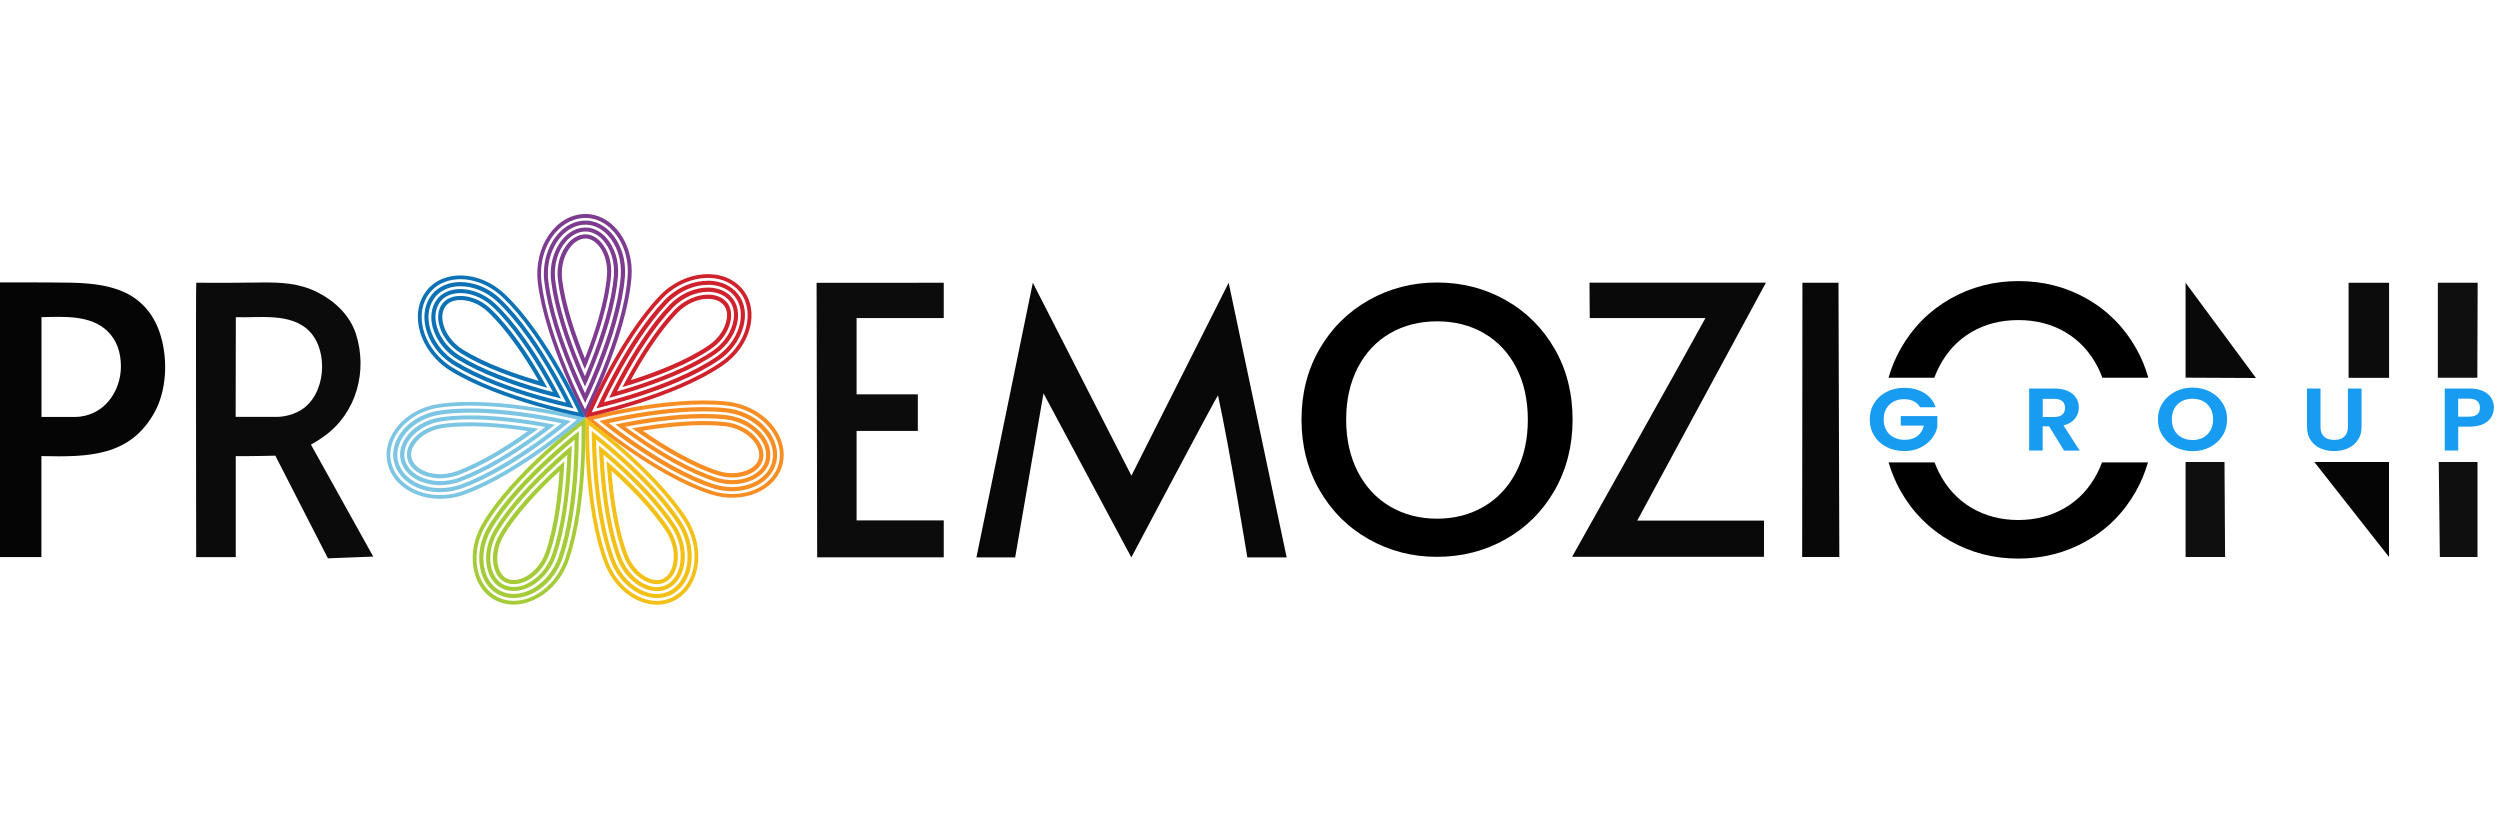 <?xml version="1.0" encoding="UTF-8"?> <svg xmlns="http://www.w3.org/2000/svg" xmlns:xlink="http://www.w3.org/1999/xlink" version="1.1" id="Livello_1" x="0px" y="0px" viewBox="0 0 300 100" style="enable-background:new 0 0 300 100;" xml:space="preserve"> <style type="text/css"> .st0{fill:#050505;} .st1{fill:#080808;} .st2{fill:#0B0B0B;} .st3{fill:#090909;} .st4{fill:#0C0C0C;} .st5{fill:#0F0F0F;} .st6{fill:#9FA3A5;} .st7{fill:#189CF1;} .st8{fill:#A5CB39;} .st9{fill:#F3C018;} .st10{fill:#F78E23;} .st11{fill:#7D3C90;} .st12{fill:#D0222C;} .st13{fill:#7DC6E3;} .st14{fill:#0C72B5;} .st15{fill-rule:evenodd;clip-rule:evenodd;fill:none;} </style> <path class="st0" d="M19.3,40.34c0.87,2.97,0.66,6.55-0.73,9.09c-2.92,5.34-7.9,5.43-13.6,5.3v12.12H0l0-32.96 c2.16-0.01,4.33,0,6.49,0.01c2.74,0.02,5.59-0.01,8.14,1.04C17.14,35.97,18.62,37.99,19.3,40.34z M4.97,50.03c0,0,2.85,0.01,4.03,0 c3.52-0.03,5.55-3.15,5.51-6.15c-0.02-1.53-0.45-3.01-1.61-4.14c-2.03-1.96-5.24-1.74-7.92-1.68V50.03z"></path> <path class="st1" d="M123.94,33.93l11.83,23.15l11.67-23.15l6.96,32.96h-4.72c0,0-2.14-13.14-3.52-19.45 c-0.1-0.01-10.4,19.45-10.4,19.45L125.22,47.2l-3.4,19.69h-4.65L123.94,33.93z"></path> <path class="st2" d="M23.55,33.93c2.56,0.02,5.12,0.01,7.68-0.03c2.42-0.03,4.67,0.06,6.88,1.18c2.05,1.03,3.87,2.75,4.59,4.96 c1.45,4.46,0.08,9.51-3.75,12.27c-0.52,0.38-1.07,0.74-1.64,1.04l7.48,13.44l-5.44,0.21c0,0-4.17-8.14-6.31-12.32 c-2.11,0.06-4.75,0.06-4.75,0.06v12.12h-4.75C23.55,66.84,23.48,33.93,23.55,33.93z M28.3,38.06l-0.02,11.96h5.09 c0,0,1.42,0,2.74-0.81c2.98-1.82,3.36-7.02,1.04-9.44C34.94,37.47,31.05,38.17,28.3,38.06z"></path> <path class="st3" d="M196.47,62.47h15.21v4.35c0,0-15.29,0-23.03,0c2.7-4.84,13.3-23.69,16-28.65c-4.77,0-13.88,0-13.88,0 l-0.03-4.25h21.17L196.47,62.47z"></path> <polygon class="st4" points="102.79,62.45 113.25,62.45 113.25,66.88 98.06,66.88 97.99,33.94 113.25,33.93 113.25,38.17 102.79,38.17 102.79,47.32 110.14,47.32 110.14,51.71 102.79,51.71 "></polygon> <polygon class="st1" points="216.29,33.93 220.62,33.93 220.72,66.84 216.26,66.84 "></polygon> <polygon class="st3" points="262.27,45.32 262.27,33.93 270.72,45.36 "></polygon> <polygon class="st0" points="277.72,55.44 286.68,55.44 286.68,66.84 "></polygon> <polygon class="st5" points="262.27,55.44 266.94,55.44 267.01,66.84 262.27,66.84 "></polygon> <polygon class="st5" points="292.78,66.84 292.65,55.44 297.3,55.44 297.3,66.84 "></polygon> <rect x="281.83" y="33.93" class="st4" width="4.86" height="11.41"></rect> <polygon class="st5" points="292.54,45.33 292.54,33.93 297.32,33.93 297.28,45.33 "></polygon> <path class="st6" d="M125.53,48.45"></path> <path class="st6" d="M126.13,39.42"></path> <path class="st6" d="M115.22,66.31"></path> <path class="st6" d="M123.09,34.71"></path> <g> <path class="st7" d="M230.41,48.86c-0.19-0.31-0.44-0.55-0.77-0.71c-0.32-0.16-0.7-0.25-1.14-0.25c-0.48,0-0.91,0.1-1.28,0.3 c-0.37,0.2-0.66,0.48-0.87,0.85c-0.21,0.37-0.31,0.8-0.31,1.28c0,0.5,0.11,0.93,0.32,1.3c0.21,0.37,0.51,0.65,0.89,0.85 c0.38,0.2,0.82,0.3,1.32,0.3c0.62,0,1.13-0.15,1.52-0.45c0.39-0.3,0.65-0.72,0.78-1.26h-2.78v-1.14h4.39v1.3 c-0.11,0.52-0.34,1-0.7,1.44c-0.36,0.44-0.81,0.79-1.37,1.06c-0.56,0.27-1.19,0.4-1.89,0.4c-0.78,0-1.49-0.16-2.12-0.48 c-0.63-0.32-1.13-0.77-1.49-1.35c-0.36-0.58-0.54-1.23-0.54-1.96c0-0.73,0.18-1.39,0.54-1.97c0.36-0.58,0.86-1.03,1.49-1.35 c0.63-0.32,1.33-0.48,2.11-0.48c0.91,0,1.71,0.2,2.38,0.61c0.67,0.41,1.14,0.98,1.39,1.72H230.41z"></path> <path class="st7" d="M247.68,54.06l-1.79-2.9h-0.77v2.9h-1.62v-7.44h3.04c0.63,0,1.16,0.1,1.6,0.3s0.77,0.48,0.99,0.82 c0.22,0.34,0.33,0.73,0.33,1.16c0,0.49-0.15,0.93-0.46,1.33c-0.31,0.39-0.77,0.67-1.38,0.82l1.94,3.02H247.68z M245.13,50.04h1.36 c0.44,0,0.77-0.1,0.99-0.29c0.22-0.2,0.32-0.47,0.32-0.82c0-0.34-0.11-0.61-0.32-0.79c-0.22-0.19-0.54-0.28-0.99-0.28h-1.36V50.04z "></path> <path class="st7" d="M261.02,53.65c-0.63-0.33-1.14-0.78-1.51-1.36c-0.37-0.58-0.56-1.23-0.56-1.97c0-0.72,0.19-1.38,0.56-1.96 c0.37-0.58,0.87-1.03,1.51-1.36c0.63-0.33,1.33-0.49,2.09-0.49c0.77,0,1.46,0.16,2.09,0.49c0.63,0.33,1.13,0.78,1.5,1.36 c0.37,0.58,0.55,1.23,0.55,1.96c0,0.73-0.18,1.39-0.55,1.97c-0.37,0.58-0.87,1.03-1.5,1.36c-0.63,0.33-1.33,0.49-2.09,0.49 C262.35,54.14,261.65,53.97,261.02,53.65z M264.39,52.5c0.37-0.2,0.66-0.49,0.87-0.87c0.21-0.38,0.31-0.81,0.31-1.31 c0-0.5-0.1-0.93-0.31-1.31s-0.5-0.66-0.87-0.86c-0.37-0.2-0.8-0.3-1.29-0.3c-0.49,0-0.92,0.1-1.29,0.3 c-0.37,0.2-0.67,0.48-0.88,0.86c-0.21,0.37-0.31,0.81-0.31,1.31c0,0.5,0.1,0.93,0.31,1.31c0.21,0.38,0.5,0.67,0.88,0.87 s0.81,0.3,1.29,0.3C263.59,52.81,264.02,52.7,264.39,52.5z"></path> <path class="st7" d="M278.46,46.62v4.61c0,0.5,0.14,0.89,0.43,1.16c0.29,0.27,0.69,0.4,1.21,0.4c0.53,0,0.93-0.13,1.22-0.4 c0.29-0.27,0.43-0.65,0.43-1.16v-4.61h1.64v4.59c0,0.63-0.15,1.17-0.45,1.6c-0.3,0.44-0.7,0.77-1.2,0.99 c-0.5,0.22-1.05,0.33-1.66,0.33c-0.6,0-1.15-0.11-1.64-0.33c-0.49-0.22-0.88-0.55-1.17-0.99s-0.43-0.97-0.43-1.6v-4.59H278.46z"></path> <path class="st7" d="M298.96,50.04c-0.2,0.35-0.53,0.63-0.96,0.84c-0.44,0.21-0.99,0.32-1.65,0.32h-1.36v2.86h-1.62v-7.44h2.98 c0.63,0,1.16,0.1,1.6,0.3c0.44,0.2,0.77,0.47,0.99,0.82c0.22,0.35,0.33,0.74,0.33,1.18C299.26,49.32,299.16,49.7,298.96,50.04z M297.27,49.72c0.22-0.19,0.32-0.45,0.32-0.79c0-0.72-0.44-1.09-1.32-1.09h-1.29V50h1.29C296.72,50,297.05,49.91,297.27,49.72z"></path> </g> <g> <path d="M252.24,55.49c-0.16,0.42-0.33,0.83-0.53,1.22c-0.93,1.83-2.22,3.23-3.88,4.21c-1.65,0.98-3.53,1.48-5.64,1.48 c-2.11,0-3.99-0.5-5.64-1.48c-1.65-0.98-2.94-2.39-3.87-4.21c-0.2-0.39-0.37-0.8-0.53-1.22h-5.52c0.36,1.21,0.84,2.37,1.46,3.46 c1.45,2.55,3.43,4.53,5.91,5.95c2.49,1.42,5.22,2.13,8.19,2.13c3,0,5.74-0.71,8.23-2.13c2.49-1.42,4.45-3.4,5.89-5.95 c0.62-1.09,1.09-2.25,1.45-3.46H252.24z"></path> <path d="M232.12,45.33c0.16-0.45,0.35-0.88,0.57-1.3c0.93-1.81,2.22-3.2,3.87-4.17c1.65-0.97,3.53-1.45,5.64-1.45 c2.11,0,3.99,0.48,5.64,1.45c1.65,0.97,2.94,2.36,3.88,4.17c0.21,0.42,0.4,0.85,0.56,1.3h5.52c-0.35-1.24-0.84-2.43-1.47-3.54 c-1.44-2.53-3.4-4.51-5.89-5.93c-2.49-1.42-5.23-2.13-8.23-2.13c-2.97,0-5.69,0.71-8.19,2.13c-2.49,1.42-4.46,3.4-5.91,5.93 c-0.64,1.12-1.13,2.3-1.49,3.54H232.12z"></path> </g> <g> <path d="M164.26,64.71c-2.49-1.4-4.46-3.36-5.91-5.88c-1.45-2.51-2.17-5.34-2.17-8.49c0-3.14,0.72-5.97,2.17-8.47 c1.45-2.5,3.42-4.45,5.91-5.86c2.49-1.4,5.22-2.11,8.18-2.11c2.99,0,5.73,0.7,8.23,2.11c2.49,1.4,4.45,3.36,5.89,5.86 c1.44,2.5,2.15,5.32,2.15,8.47c0,3.15-0.72,5.98-2.15,8.49c-1.44,2.52-3.4,4.47-5.89,5.88c-2.49,1.4-5.23,2.11-8.23,2.11 C169.48,66.82,166.76,66.12,164.26,64.71z M178.08,60.78c1.65-0.97,2.94-2.36,3.87-4.16c0.93-1.81,1.39-3.9,1.39-6.27 c0-2.37-0.47-4.46-1.39-6.24c-0.93-1.79-2.22-3.16-3.87-4.12c-1.65-0.96-3.53-1.43-5.63-1.43s-3.99,0.48-5.64,1.43 c-1.65,0.96-2.94,2.33-3.87,4.12c-0.93,1.79-1.4,3.87-1.4,6.24c0,2.38,0.47,4.47,1.4,6.27c0.93,1.8,2.22,3.19,3.87,4.16 c1.65,0.97,3.53,1.46,5.64,1.46S176.43,61.75,178.08,60.78z"></path> </g> <g> <path class="st8" d="M66.87,55.66c0.4-0.36,0.8-0.72,1.21-1.08c-0.02,0.46-0.04,0.92-0.06,1.37c-0.11,1.91-0.29,3.71-0.54,5.34 c-0.31,2-0.71,3.75-1.21,5.19c-0.29,0.86-0.76,1.65-1.35,2.3c-0.55,0.6-1.19,1.06-1.86,1.35c-0.48,0.2-0.95,0.3-1.41,0.3 c-0.42,0-0.82-0.09-1.18-0.26l-0.02-0.01c-0.33-0.16-0.61-0.39-0.85-0.7c-0.25-0.32-0.45-0.7-0.58-1.14 c-0.19-0.64-0.24-1.37-0.14-2.1c0.11-0.8,0.39-1.61,0.82-2.33c0.78-1.32,1.87-2.77,3.25-4.31C64.09,58.32,65.4,57,66.87,55.66z M62.59,59.24c-1.4,1.56-2.52,3.04-3.31,4.39c-0.46,0.78-0.77,1.65-0.89,2.52c-0.11,0.81-0.06,1.61,0.15,2.31 c0.15,0.5,0.37,0.94,0.66,1.31c0.28,0.36,0.63,0.64,1.02,0.83l0.02,0.01c0.43,0.21,0.9,0.31,1.4,0.31c0.52,0,1.06-0.11,1.6-0.34 c0.74-0.31,1.44-0.82,2.04-1.47c0.63-0.7,1.14-1.55,1.45-2.47c0.51-1.47,0.92-3.25,1.23-5.28c0.25-1.65,0.44-3.46,0.55-5.39 c0.05-0.83,0.08-1.67,0.1-2.51c-0.71,0.6-1.4,1.2-2.08,1.82C65.06,56.64,63.73,57.97,62.59,59.24z"></path> <path class="st8" d="M67.15,56.53c-0.11,1.65-0.28,3.21-0.49,4.64c-0.3,1.95-0.69,3.65-1.17,5.05c-0.26,0.75-0.66,1.44-1.18,2.01 c-0.47,0.51-1.01,0.9-1.57,1.14c-0.7,0.29-1.38,0.31-1.91,0.06l-0.01-0.01c-0.22-0.11-0.41-0.26-0.57-0.47 c-0.18-0.23-0.33-0.52-0.43-0.86c-0.16-0.52-0.19-1.13-0.11-1.75c0.09-0.69,0.34-1.39,0.71-2.02c0.75-1.28,1.81-2.68,3.16-4.18 C64.61,58.97,65.82,57.76,67.15,56.53z M63.2,59.8c-1.36,1.52-2.45,2.96-3.22,4.26c-0.41,0.69-0.67,1.45-0.78,2.21 c-0.09,0.69-0.05,1.37,0.13,1.96c0.12,0.4,0.29,0.75,0.52,1.03c0.21,0.26,0.46,0.46,0.74,0.6l0.02,0.01 c0.31,0.15,0.67,0.23,1.04,0.23c0.41,0,0.85-0.09,1.28-0.27c0.63-0.26,1.23-0.7,1.75-1.26c0.56-0.61,1-1.37,1.28-2.18 c0.49-1.43,0.89-3.15,1.19-5.13c0.25-1.62,0.43-3.41,0.54-5.31c0.01-0.19,0.02-0.39,0.03-0.59c-0.21,0.19-0.42,0.38-0.63,0.56 C65.63,57.24,64.33,58.55,63.2,59.8z"></path> <path class="st9" d="M81.51,68.11c-0.26,0.97-0.82,1.7-1.56,2.08l-0.02,0.01c-0.33,0.16-0.69,0.24-1.07,0.25c-0.01,0-0.02,0-0.03,0 c-0.39,0-0.81-0.08-1.22-0.25c-0.62-0.24-1.22-0.65-1.73-1.19c-0.56-0.58-1.02-1.3-1.32-2.09c-0.56-1.43-1.02-3.19-1.38-5.23 c-0.29-1.67-0.52-3.52-0.66-5.51c-0.04-0.54-0.07-1.08-0.1-1.62c0.35,0.3,0.69,0.6,1.03,0.89c1.43,1.26,2.73,2.51,3.86,3.72 c1.38,1.47,2.5,2.87,3.33,4.15c0.49,0.76,0.83,1.62,0.97,2.48C81.73,66.61,81.7,67.4,81.51,68.11z M81.05,63.05 c-0.85-1.31-1.98-2.73-3.38-4.22c-1.14-1.21-2.45-2.48-3.89-3.75c-0.62-0.55-1.26-1.09-1.91-1.62c0.03,0.93,0.08,1.85,0.15,2.76 c0.15,2,0.37,3.87,0.67,5.56c0.37,2.07,0.84,3.86,1.41,5.33c0.33,0.85,0.82,1.62,1.43,2.25c0.57,0.59,1.23,1.04,1.91,1.3 c0.47,0.19,0.95,0.28,1.4,0.28c0.01,0,0.02,0,0.03,0c0.46,0,0.89-0.1,1.28-0.3l0.02-0.01c0.87-0.44,1.52-1.29,1.82-2.39 c0.21-0.77,0.25-1.64,0.1-2.52C81.94,64.79,81.58,63.87,81.05,63.05z"></path> <path class="st9" d="M80.71,67.89c-0.2,0.74-0.6,1.29-1.13,1.55l-0.01,0.01c-0.22,0.11-0.46,0.16-0.71,0.16 c-0.3,0-0.61-0.06-0.94-0.19c-0.51-0.2-1.01-0.54-1.44-0.99c-0.48-0.5-0.88-1.12-1.15-1.81c-0.54-1.38-0.99-3.09-1.34-5.07 c-0.27-1.54-0.48-3.24-0.62-5.05c1.23,1.1,2.35,2.2,3.33,3.25c1.35,1.44,2.44,2.79,3.24,4.03c0.43,0.67,0.72,1.41,0.85,2.17 C80.9,66.63,80.87,67.3,80.71,67.89z M80.35,63.5c-0.82-1.27-1.93-2.65-3.29-4.11c-1.12-1.2-2.41-2.44-3.83-3.69 c-0.15-0.13-0.29-0.26-0.44-0.39c0.02,0.28,0.04,0.56,0.06,0.84c0.14,1.97,0.37,3.81,0.66,5.47c0.36,2.02,0.81,3.76,1.36,5.17 c0.29,0.74,0.72,1.43,1.25,1.97c0.49,0.5,1.04,0.88,1.62,1.11c0.38,0.15,0.75,0.22,1.1,0.22c0.01,0,0.02,0,0.02,0 c0.33,0,0.64-0.07,0.93-0.21l0.01-0.01c0.66-0.33,1.15-0.99,1.39-1.87c0.18-0.66,0.21-1.41,0.08-2.16 C81.14,65.04,80.82,64.23,80.35,63.5z"></path> <path class="st10" d="M91.87,55.15l0,0.02c-0.08,0.36-0.24,0.69-0.48,0.99c-0.25,0.32-0.58,0.59-0.98,0.82 c-0.58,0.33-1.27,0.54-2.01,0.61c-0.17,0.02-0.35,0.02-0.53,0.02c-0.64,0-1.29-0.1-1.92-0.3c-1.46-0.47-3.11-1.21-4.92-2.21 c-1.48-0.82-3.05-1.81-4.68-2.95c-0.44-0.31-0.88-0.62-1.32-0.94c0.45-0.09,0.9-0.17,1.34-0.24c1.88-0.32,3.66-0.55,5.3-0.67 c0.97-0.07,1.89-0.11,2.76-0.11c0.92,0,1.77,0.04,2.55,0.12c0.9,0.09,1.77,0.37,2.53,0.8c0.7,0.4,1.3,0.92,1.72,1.52 C91.83,53.44,92.05,54.34,91.87,55.15z M89.77,50.67c-0.82-0.47-1.76-0.76-2.72-0.87c-0.79-0.08-1.67-0.13-2.6-0.13 c-0.87,0-1.81,0.04-2.79,0.11c-1.66,0.12-3.46,0.35-5.35,0.68c-0.81,0.14-1.63,0.3-2.45,0.47c0.74,0.56,1.48,1.1,2.23,1.62 c1.64,1.14,3.23,2.15,4.72,2.98c1.83,1.02,3.52,1.78,5.01,2.25c0.68,0.22,1.37,0.33,2.07,0.33c0.19,0,0.38-0.01,0.57-0.03 c0.81-0.07,1.57-0.31,2.21-0.67c0.45-0.26,0.83-0.58,1.12-0.94c0.28-0.36,0.48-0.76,0.58-1.19l0-0.02c0.21-0.96-0.04-2-0.7-2.93 C91.18,51.68,90.53,51.11,89.77,50.67z"></path> <path class="st10" d="M91.06,54.97l0,0.02c-0.05,0.24-0.16,0.46-0.32,0.66c-0.18,0.23-0.43,0.44-0.74,0.61 c-0.47,0.27-1.05,0.44-1.68,0.5c-0.69,0.06-1.42-0.02-2.12-0.24c-1.41-0.45-3.01-1.17-4.77-2.15c-1.36-0.76-2.81-1.66-4.3-2.69 c1.63-0.26,3.18-0.45,4.61-0.56c1.96-0.15,3.69-0.14,5.16,0.01c0.79,0.08,1.55,0.33,2.21,0.7c0.6,0.34,1.1,0.78,1.46,1.28 C91.02,53.73,91.19,54.39,91.06,54.97z M89.36,51.4c-0.72-0.41-1.55-0.67-2.4-0.76c-0.77-0.08-1.61-0.12-2.52-0.12 c-0.85,0-1.77,0.04-2.73,0.11c-1.63,0.12-3.4,0.35-5.27,0.67c-0.19,0.03-0.38,0.07-0.58,0.1c0.23,0.16,0.46,0.33,0.69,0.49 c1.62,1.13,3.18,2.11,4.65,2.93c1.79,0.99,3.42,1.73,4.86,2.19c0.59,0.19,1.22,0.29,1.82,0.29c0.17,0,0.33-0.01,0.5-0.02 c0.69-0.06,1.34-0.26,1.88-0.56c0.36-0.21,0.66-0.45,0.88-0.74c0.21-0.26,0.35-0.55,0.42-0.86l0-0.02 c0.16-0.72-0.04-1.53-0.57-2.26C90.58,52.26,90.02,51.77,89.36,51.4z"></path> <path class="st11" d="M73.66,33.1c-0.12,1.53-0.47,3.32-1.04,5.31c-0.47,1.63-1.07,3.39-1.81,5.24c-0.2,0.5-0.41,1-0.62,1.5 c-0.18-0.42-0.37-0.84-0.54-1.26c-0.74-1.77-1.36-3.46-1.84-5.04c-0.6-1.93-0.99-3.68-1.18-5.2c-0.11-0.9-0.04-1.82,0.21-2.66 c0.23-0.78,0.61-1.48,1.09-2.03c0.66-0.75,1.48-1.17,2.31-1.18h0.02c0.37,0,0.73,0.08,1.07,0.25c0.36,0.17,0.71,0.43,1.01,0.77 c0.45,0.49,0.81,1.12,1.04,1.83C73.63,31.41,73.73,32.27,73.66,33.1z M72.71,28.48c-0.35-0.38-0.75-0.68-1.17-0.88 c-0.41-0.2-0.84-0.3-1.28-0.3h-0.02c-0.98,0.01-1.93,0.48-2.68,1.35c-0.53,0.6-0.94,1.37-1.19,2.22c-0.27,0.9-0.35,1.89-0.23,2.86 c0.19,1.55,0.59,3.32,1.2,5.28c0.49,1.59,1.12,3.3,1.86,5.08c0.32,0.76,0.65,1.53,1,2.3c0.38-0.85,0.74-1.7,1.07-2.55 c0.74-1.86,1.36-3.64,1.83-5.29c0.58-2.02,0.93-3.84,1.06-5.41c0.07-0.91-0.03-1.82-0.3-2.65C73.6,29.72,73.2,29.02,72.71,28.48z"></path> <path class="st11" d="M72.84,33.04c-0.12,1.48-0.46,3.21-1.01,5.15c-0.43,1.5-0.98,3.12-1.64,4.81c-0.62-1.53-1.15-3.01-1.58-4.39 c-0.58-1.88-0.97-3.58-1.15-5.05c-0.1-0.79-0.03-1.59,0.18-2.32c0.2-0.66,0.51-1.26,0.91-1.72c0.5-0.57,1.1-0.89,1.7-0.9h0.02 c0.24,0,0.48,0.06,0.71,0.17c0.27,0.13,0.52,0.32,0.76,0.58c0.37,0.4,0.67,0.93,0.86,1.53C72.81,31.57,72.9,32.31,72.84,33.04z M72.1,29.04c-0.28-0.31-0.59-0.54-0.91-0.7c-0.3-0.14-0.61-0.22-0.93-0.22h-0.02c-0.74,0.01-1.47,0.38-2.07,1.06 c-0.45,0.51-0.8,1.17-1.02,1.9c-0.24,0.8-0.3,1.67-0.2,2.52c0.18,1.5,0.58,3.23,1.17,5.14c0.49,1.57,1.1,3.25,1.83,5.01 c0.08,0.18,0.15,0.36,0.23,0.54c0.11-0.26,0.21-0.52,0.32-0.78c0.73-1.84,1.34-3.59,1.8-5.21c0.56-1.97,0.91-3.74,1.03-5.25 c0.06-0.8-0.03-1.6-0.26-2.33C72.85,30.09,72.51,29.5,72.1,29.04z"></path> <path class="st11" d="M74.49,33.17c-0.13,1.59-0.49,3.43-1.07,5.47c-0.47,1.66-1.09,3.45-1.84,5.32c-0.49,1.22-0.96,2.32-1.38,3.22 c-0.39-0.84-0.85-1.85-1.32-2.97c-0.75-1.79-1.38-3.51-1.87-5.11c-0.61-1.98-1.02-3.78-1.21-5.34c-0.12-1.01-0.04-2.05,0.24-3 c0.26-0.89,0.7-1.7,1.26-2.34c0.82-0.93,1.86-1.45,2.93-1.46h0.02c0.49,0,0.97,0.11,1.43,0.33c0.46,0.22,0.89,0.54,1.27,0.96 c0.53,0.58,0.95,1.31,1.22,2.13C74.45,31.26,74.56,32.22,74.49,33.17z M73.32,27.92c-0.43-0.46-0.9-0.82-1.42-1.07 c-0.52-0.25-1.08-0.38-1.64-0.38c-0.01,0-0.02,0-0.02,0c-1.22,0.01-2.39,0.59-3.3,1.63c-0.61,0.69-1.08,1.57-1.36,2.53 c-0.3,1.01-0.39,2.12-0.26,3.2c0.2,1.6,0.61,3.42,1.23,5.43c0.5,1.62,1.14,3.35,1.89,5.16c0.66,1.59,1.3,2.96,1.78,3.94 c0.49-1.04,1.15-2.5,1.83-4.2c0.75-1.89,1.38-3.69,1.85-5.37c0.59-2.08,0.96-3.95,1.09-5.57c0.08-1.02-0.04-2.05-0.34-2.98 C74.35,29.34,73.89,28.54,73.32,27.92z"></path> <path class="st11" d="M75.31,33.24c-0.13,1.64-0.5,3.54-1.1,5.63c-0.48,1.69-1.11,3.5-1.86,5.4c-0.81,2.02-1.58,3.7-2.1,4.76 l-0.04,0.08l-0.04-0.07c-0.5-0.99-1.26-2.58-2.05-4.49c-0.76-1.81-1.39-3.56-1.9-5.19c-0.63-2.03-1.04-3.87-1.24-5.49 c-0.14-1.12-0.04-2.28,0.27-3.33c0.3-1.01,0.79-1.93,1.43-2.65c0.98-1.12,2.24-1.73,3.55-1.74c0.01,0,0.02,0,0.03,0 c0.61,0,1.21,0.14,1.78,0.41c0.55,0.27,1.07,0.65,1.52,1.15c0.61,0.66,1.09,1.51,1.4,2.44C75.27,31.1,75.4,32.18,75.31,33.24z M70.23,25.68c-3.51,0.02-6.22,3.91-5.69,8.24c0.88,7.21,5.69,16.2,5.69,16.2s4.95-9.51,5.55-16.84 C76.1,29.19,73.51,25.66,70.23,25.68z"></path> <path class="st10" d="M92.67,55.34l0,0.02c-0.11,0.48-0.33,0.92-0.64,1.32c-0.32,0.4-0.73,0.74-1.22,1.03 c-0.68,0.39-1.49,0.63-2.34,0.71c-0.2,0.02-0.4,0.03-0.6,0.03c-0.72,0-1.46-0.12-2.17-0.34c-1.51-0.48-3.21-1.25-5.07-2.28 c-1.5-0.84-3.1-1.84-4.75-2.99c-1.08-0.75-2.03-1.46-2.82-2.07c0.9-0.2,1.98-0.41,3.17-0.62c1.9-0.33,3.71-0.56,5.38-0.68 c0.99-0.07,1.93-0.11,2.82-0.11c0.95,0,1.83,0.04,2.64,0.13c1.01,0.11,2,0.42,2.85,0.91c0.81,0.46,1.49,1.07,1.99,1.76 C92.64,53.15,92.91,54.29,92.67,55.34z M90.17,49.95c-0.92-0.52-1.97-0.86-3.05-0.97c-0.82-0.09-1.73-0.13-2.69-0.13 c-0.89,0-1.86,0.04-2.86,0.11c-1.68,0.13-3.51,0.36-5.43,0.69c-1.69,0.29-3.16,0.61-4.22,0.86c0.9,0.72,2.17,1.69,3.66,2.74 c1.66,1.16,3.27,2.18,4.79,3.02c1.88,1.05,3.62,1.83,5.16,2.32c0.76,0.24,1.54,0.36,2.32,0.36c0.22,0,0.43-0.01,0.65-0.03 c0.93-0.09,1.81-0.35,2.55-0.78c0.55-0.31,1-0.7,1.36-1.15c0.36-0.46,0.61-0.97,0.74-1.52c0-0.01,0-0.02,0.01-0.02 c0.27-1.19-0.03-2.47-0.84-3.6C91.79,51.1,91.04,50.44,90.17,49.95z"></path> <path class="st10" d="M93.48,55.52c0,0.01,0,0.02-0.01,0.03c-0.14,0.6-0.41,1.16-0.8,1.65c-0.38,0.48-0.87,0.9-1.45,1.23 c-0.78,0.45-1.71,0.73-2.68,0.82c-0.22,0.02-0.45,0.03-0.68,0.03c-0.81,0-1.64-0.13-2.42-0.38c-1.56-0.5-3.32-1.29-5.22-2.34 c-1.53-0.85-3.15-1.87-4.82-3.04c-1.78-1.24-3.24-2.38-4.14-3.12l-0.06-0.05l0.08-0.02c1.08-0.26,2.78-0.65,4.82-1 c1.93-0.33,3.77-0.56,5.46-0.69c1.01-0.08,1.97-0.11,2.88-0.11c0.98,0,1.89,0.04,2.72,0.13c1.12,0.12,2.22,0.47,3.17,1.01 c0.91,0.52,1.69,1.21,2.25,2C93.45,52.86,93.77,54.23,93.48,55.52z M87.21,48.19c-7.19-0.76-16.99,1.92-16.99,1.92 s8.11,6.99,15.09,9.22c3.88,1.24,7.9-0.5,8.62-3.71C94.69,52.18,91.53,48.65,87.21,48.19z"></path> <path class="st12" d="M88.66,41.23c-0.55,0.86-1.31,1.64-2.18,2.24c-1.35,0.93-3.05,1.83-5.05,2.69c-1.61,0.69-3.41,1.34-5.35,1.94 c-2.07,0.64-3.86,1.09-5,1.36L71,49.48l0.03-0.08c0.46-1.01,1.21-2.6,2.18-4.43c0.93-1.73,1.88-3.33,2.82-4.75 c1.17-1.76,2.34-3.25,3.46-4.42c0.78-0.82,1.73-1.47,2.75-1.89c0.88-0.37,1.81-0.56,2.7-0.56c0.08,0,0.17,0,0.25,0 c1.48,0.06,2.75,0.65,3.58,1.67c0.01,0.01,0.01,0.01,0.02,0.02c0.39,0.48,0.66,1.03,0.8,1.65c0.14,0.6,0.17,1.24,0.07,1.91 C89.54,39.5,89.19,40.41,88.66,41.23z M89.13,34.74c-2.22-2.72-6.94-2.4-9.96,0.74c-5.02,5.22-8.95,14.63-8.95,14.63 S80.7,48,86.74,43.85C90.11,41.54,91.21,37.29,89.13,34.74z"></path> <path class="st12" d="M88.85,38.49c-0.11,0.78-0.42,1.57-0.88,2.29c-0.49,0.77-1.17,1.46-1.95,2c-1.31,0.9-2.96,1.78-4.91,2.61 c-1.58,0.67-3.35,1.32-5.27,1.92c-1.25,0.39-2.4,0.71-3.36,0.95c0.4-0.84,0.89-1.82,1.47-2.89c0.92-1.71,1.85-3.28,2.78-4.68 c1.15-1.72,2.28-3.17,3.37-4.31c0.71-0.73,1.56-1.32,2.47-1.7c0.78-0.33,1.6-0.5,2.39-0.5c0.07,0,0.14,0,0.22,0 c1.24,0.05,2.29,0.54,2.97,1.37l0.01,0.02c0.31,0.38,0.52,0.83,0.64,1.32C88.92,37.39,88.93,37.93,88.85,38.49z M89.28,36.78 c-0.14-0.57-0.39-1.08-0.74-1.52c0-0.01-0.01-0.01-0.02-0.02c-0.77-0.94-1.96-1.5-3.34-1.55c-0.08,0-0.16,0-0.23,0 c-0.85,0-1.74,0.18-2.58,0.53c-0.97,0.4-1.88,1.03-2.64,1.81c-1.11,1.16-2.27,2.63-3.43,4.38c-0.94,1.41-1.88,3-2.8,4.72 c-0.81,1.52-1.47,2.87-1.93,3.87c1.12-0.27,2.66-0.67,4.4-1.21c1.93-0.6,3.72-1.25,5.32-1.93c1.98-0.84,3.66-1.74,4.99-2.65 c0.84-0.57,1.56-1.32,2.09-2.14c0.5-0.79,0.84-1.65,0.96-2.49C89.44,37.94,89.41,37.34,89.28,36.78z"></path> <path class="st12" d="M87.21,38.25c-0.08,0.54-0.3,1.11-0.64,1.64c-0.38,0.59-0.89,1.12-1.5,1.53c-1.22,0.84-2.77,1.66-4.62,2.45 c-1.43,0.61-3.03,1.2-4.76,1.75c0.79-1.45,1.6-2.79,2.4-3.99c1.09-1.64,2.16-3.01,3.19-4.08c0.55-0.57,1.21-1.03,1.91-1.32 c0.64-0.27,1.29-0.39,1.9-0.37c0.76,0.03,1.38,0.3,1.76,0.76l0.01,0.01c0.15,0.19,0.26,0.41,0.32,0.66 C87.26,37.57,87.27,37.9,87.21,38.25z M87.25,36.31l-0.01-0.01c-0.47-0.57-1.22-0.91-2.12-0.94c-0.06,0-0.11,0-0.17,0 c-0.63,0-1.3,0.14-1.94,0.41c-0.76,0.32-1.48,0.81-2.08,1.43c-1.04,1.09-2.13,2.48-3.24,4.15c-0.91,1.37-1.82,2.91-2.72,4.58 c-0.09,0.17-0.18,0.34-0.28,0.52c0.27-0.08,0.54-0.16,0.8-0.24c1.88-0.58,3.62-1.21,5.16-1.87c1.88-0.8,3.46-1.64,4.71-2.5 c0.66-0.45,1.22-1.03,1.63-1.67c0.38-0.59,0.62-1.22,0.71-1.83c0.06-0.41,0.05-0.8-0.04-1.15C87.59,36.84,87.45,36.55,87.25,36.31z "></path> <path class="st12" d="M88.03,38.37c-0.1,0.66-0.36,1.34-0.76,1.96c-0.44,0.68-1.03,1.29-1.72,1.76c-1.26,0.87-2.87,1.72-4.76,2.53 c-1.56,0.66-3.3,1.3-5.19,1.89c-0.51,0.16-1.03,0.31-1.55,0.46c0.21-0.41,0.42-0.81,0.63-1.21c0.9-1.69,1.82-3.24,2.74-4.61 c1.12-1.68,2.22-3.09,3.28-4.19c0.63-0.65,1.38-1.17,2.19-1.51c0.68-0.28,1.4-0.43,2.07-0.43c0.06,0,0.12,0,0.18,0 c1,0.04,1.84,0.42,2.37,1.06l0.01,0.01c0.23,0.29,0.39,0.62,0.48,0.99C88.09,37.48,88.1,37.91,88.03,38.37z M88.47,36.97 c-0.11-0.45-0.3-0.85-0.58-1.19l-0.01-0.02c-0.62-0.76-1.59-1.2-2.73-1.25c-0.07,0-0.13,0-0.2,0c-0.74,0-1.52,0.16-2.26,0.47 c-0.87,0.36-1.68,0.92-2.36,1.62c-1.08,1.12-2.2,2.56-3.33,4.26c-0.92,1.39-1.85,2.95-2.76,4.65c-0.39,0.73-0.77,1.48-1.14,2.23 c0.89-0.24,1.78-0.5,2.65-0.77c1.91-0.59,3.67-1.23,5.24-1.9c1.93-0.82,3.56-1.69,4.85-2.58c0.75-0.51,1.39-1.17,1.86-1.91 c0.44-0.69,0.73-1.43,0.83-2.16C88.6,37.92,88.58,37.43,88.47,36.97z"></path> <path class="st9" d="M82.31,68.33c-0.33,1.2-1.04,2.12-2,2.6l-0.02,0.01c-0.44,0.22-0.92,0.33-1.43,0.33c-0.01,0-0.02,0-0.03,0 c-0.5,0-1.01-0.1-1.52-0.3c-0.73-0.29-1.43-0.76-2.03-1.38c-0.64-0.66-1.16-1.47-1.5-2.36c-0.58-1.48-1.06-3.3-1.42-5.39 c-0.3-1.7-0.53-3.58-0.67-5.59c-0.1-1.31-0.14-2.51-0.17-3.5c0.72,0.58,1.57,1.29,2.48,2.09c1.45,1.28,2.77,2.55,3.91,3.77 c1.41,1.51,2.56,2.94,3.42,4.27c0.55,0.86,0.93,1.82,1.09,2.8C82.57,66.59,82.53,67.51,82.31,68.33z M81.74,62.6 c-0.87-1.35-2.04-2.81-3.47-4.34c-1.16-1.23-2.48-2.51-3.95-3.8c-1.29-1.14-2.46-2.08-3.32-2.76c0.01,1.16,0.06,2.76,0.19,4.58 c0.15,2.03,0.38,3.93,0.68,5.64c0.37,2.13,0.86,3.97,1.45,5.48c0.37,0.95,0.93,1.82,1.61,2.53c0.65,0.67,1.41,1.19,2.2,1.5 c0.57,0.22,1.14,0.34,1.7,0.34c0.01,0,0.03,0,0.04,0c0.58-0.01,1.13-0.13,1.64-0.38c0.01,0,0.01-0.01,0.02-0.01 c1.09-0.54,1.89-1.58,2.26-2.92c0.24-0.89,0.28-1.88,0.12-2.87C82.73,64.55,82.33,63.51,81.74,62.6z"></path> <path class="st9" d="M80.68,71.68c-0.01,0-0.02,0.01-0.02,0.01c-0.55,0.27-1.15,0.41-1.78,0.42c-0.01,0-0.03,0-0.04,0 c-0.6,0-1.22-0.12-1.83-0.36c-0.84-0.33-1.64-0.87-2.32-1.58c-0.71-0.74-1.29-1.65-1.68-2.64c-0.6-1.53-1.09-3.4-1.47-5.55 c-0.3-1.73-0.53-3.64-0.68-5.68c-0.16-2.17-0.19-4.03-0.19-5.2v-0.08l0.07,0.05c0.88,0.67,2.25,1.77,3.8,3.13 c1.47,1.3,2.81,2.58,3.97,3.83c1.45,1.55,2.63,3.02,3.51,4.39c0.61,0.95,1.03,2.03,1.22,3.12c0.17,1.04,0.13,2.08-0.13,3.01 C82.72,69.98,81.86,71.09,80.68,71.68z M82.4,62.17c-3.94-6.09-12.18-12.05-12.18-12.05s-0.3,10.73,2.37,17.58 c1.48,3.81,5.36,5.86,8.3,4.39C84.02,70.52,84.77,65.83,82.4,62.17z"></path> <path class="st8" d="M68.84,56c-0.11,1.94-0.3,3.76-0.55,5.42c-0.31,2.05-0.73,3.84-1.24,5.34c-0.33,0.96-0.86,1.86-1.52,2.59 c-0.63,0.69-1.37,1.22-2.15,1.55c-0.58,0.24-1.17,0.37-1.73,0.37c-0.55,0-1.07-0.11-1.54-0.34l-0.02-0.01 c-0.44-0.22-0.82-0.53-1.14-0.92c-0.32-0.4-0.56-0.88-0.72-1.42c-0.22-0.75-0.28-1.6-0.16-2.46c0.12-0.91,0.45-1.82,0.93-2.64 c0.81-1.37,1.94-2.87,3.35-4.45c1.15-1.28,2.49-2.62,3.97-3.97c0.97-0.88,1.88-1.66,2.64-2.29C68.95,53.69,68.91,54.79,68.84,56z M65.98,54.68c-1.5,1.37-2.85,2.72-4.01,4.01c-1.44,1.61-2.58,3.13-3.41,4.53c-0.52,0.88-0.86,1.85-0.99,2.83 c-0.13,0.93-0.06,1.85,0.18,2.67c0.18,0.6,0.45,1.14,0.81,1.59c0.36,0.46,0.8,0.81,1.31,1.06c0.01,0,0.01,0.01,0.02,0.01 c0.54,0.26,1.13,0.39,1.76,0.39c0.63,0,1.28-0.14,1.92-0.4c0.85-0.36,1.65-0.93,2.33-1.67c0.71-0.78,1.27-1.73,1.63-2.76 c0.52-1.52,0.95-3.34,1.26-5.42c0.26-1.67,0.44-3.51,0.55-5.47c0.1-1.72,0.12-3.23,0.12-4.32C68.56,52.43,67.33,53.45,65.98,54.68z "></path> <path class="st8" d="M69.67,56.05c-0.11,1.96-0.3,3.81-0.56,5.5c-0.32,2.1-0.75,3.94-1.28,5.48c-0.37,1.07-0.95,2.07-1.69,2.88 c-0.71,0.77-1.55,1.38-2.44,1.76c-0.68,0.29-1.38,0.43-2.05,0.43c-0.67,0-1.31-0.14-1.9-0.43c-0.01,0-0.02-0.01-0.02-0.01 c-0.55-0.27-1.03-0.66-1.42-1.15c-0.38-0.48-0.67-1.05-0.87-1.7c-0.26-0.86-0.32-1.83-0.19-2.81c0.14-1.02,0.5-2.04,1.04-2.95 c0.84-1.42,2-2.96,3.45-4.58c1.17-1.3,2.52-2.66,4.03-4.03c1.61-1.46,3.04-2.63,3.96-3.35l0.07-0.05l0,0.08 C69.8,52.22,69.79,53.98,69.67,56.05z M70.22,50.12c0,0-8.6,6.37-12.33,12.69c-2.08,3.52-1.3,7.85,1.66,9.27 c3.16,1.52,7.3-0.77,8.71-4.9C70.62,60.31,70.22,50.12,70.22,50.12z"></path> <path class="st13" d="M65.28,53.42c-1.59,1.15-3.14,2.17-4.61,3.03c-1.82,1.07-3.52,1.89-5.04,2.45c-0.91,0.33-1.87,0.5-2.82,0.5 c-0.16,0-0.32,0-0.47-0.01c-1.04-0.06-2.05-0.34-2.9-0.8c-1.3-0.7-2.19-1.8-2.49-3.08c0-0.01,0-0.02-0.01-0.03 c-0.14-0.6-0.14-1.22,0-1.84c0.13-0.6,0.39-1.19,0.77-1.75c0.51-0.74,1.22-1.41,2.05-1.92c0.87-0.53,1.89-0.9,2.94-1.05 c1.1-0.16,2.34-0.24,3.71-0.24c0.64,0,1.31,0.02,2,0.05c1.74,0.09,3.65,0.3,5.66,0.61c2.14,0.33,3.95,0.72,5.09,0.98l0.08,0.02 l-0.06,0.05C68.33,51.11,66.96,52.21,65.28,53.42z M52.64,48.48c-4.03,0.59-6.88,3.93-6.13,7.13c0.81,3.43,5.19,5.21,9.28,3.72 c6.79-2.48,14.43-9.21,14.43-9.21S59.88,47.41,52.64,48.48z"></path> <path class="st13" d="M64.8,52.75c-1.57,1.13-3.1,2.14-4.54,2.98c-1.78,1.04-3.43,1.85-4.91,2.39c-0.82,0.3-1.69,0.45-2.54,0.45 c-0.14,0-0.28,0-0.42-0.01c-0.93-0.06-1.81-0.3-2.55-0.7c-1.09-0.59-1.83-1.49-2.08-2.54l0-0.02c-0.11-0.48-0.11-0.97,0-1.47 c0.11-0.5,0.33-0.99,0.64-1.46c0.44-0.65,1.06-1.23,1.8-1.67c0.78-0.47,1.69-0.8,2.63-0.94c1.06-0.16,2.26-0.24,3.59-0.24 c0.63,0,1.28,0.02,1.96,0.05c1.72,0.09,3.59,0.29,5.57,0.6c1.29,0.2,2.46,0.42,3.43,0.62C66.66,51.37,65.78,52.04,64.8,52.75z M64.02,49.68c-2-0.31-3.89-0.52-5.62-0.61c-0.68-0.04-1.35-0.05-1.99-0.05c-1.35,0-2.58,0.08-3.66,0.24 c-1,0.15-1.98,0.5-2.81,1.01c-0.8,0.48-1.47,1.11-1.95,1.82c-0.35,0.52-0.6,1.07-0.72,1.63c-0.13,0.57-0.12,1.14,0,1.69 c0,0.01,0,0.02,0.01,0.02c0.28,1.19,1.11,2.21,2.32,2.86c0.81,0.44,1.76,0.7,2.76,0.76c0.15,0.01,0.3,0.01,0.45,0.01 c0.91,0,1.84-0.17,2.71-0.48c1.5-0.55,3.18-1.37,4.99-2.42c1.46-0.85,3-1.87,4.58-3.01c1.39-1.01,2.57-1.94,3.42-2.63 C67.39,50.27,65.83,49.96,64.02,49.68z"></path> <path class="st13" d="M64.32,52.07c-1.55,1.12-3.05,2.11-4.47,2.94c-1.74,1.02-3.35,1.8-4.78,2.32c-0.73,0.27-1.5,0.4-2.25,0.4 c-0.12,0-0.25,0-0.37-0.01c-0.81-0.05-1.57-0.26-2.21-0.61c-0.88-0.48-1.47-1.19-1.66-2l0-0.02c-0.08-0.36-0.08-0.73,0-1.1 c0.09-0.4,0.26-0.79,0.52-1.17c0.37-0.55,0.91-1.04,1.54-1.43c0.69-0.42,1.49-0.7,2.32-0.83c1.02-0.15,2.18-0.23,3.47-0.23 c0.61,0,1.25,0.02,1.92,0.05c1.69,0.09,3.53,0.29,5.49,0.59c0.53,0.08,1.06,0.17,1.6,0.27C65.05,51.54,64.68,51.81,64.32,52.07z M63.9,50.5c-1.97-0.31-3.84-0.51-5.54-0.6c-0.67-0.04-1.33-0.05-1.95-0.05c-1.3,0-2.5,0.08-3.54,0.23 c-0.89,0.13-1.76,0.44-2.51,0.89c-0.7,0.42-1.28,0.97-1.69,1.58c-0.29,0.43-0.49,0.88-0.59,1.34c-0.1,0.45-0.1,0.89,0,1.32l0,0.02 c0.23,0.95,0.9,1.78,1.91,2.32c0.7,0.38,1.54,0.61,2.42,0.66c0.13,0.01,0.27,0.01,0.4,0.01c0.81,0,1.65-0.15,2.42-0.43 c1.46-0.53,3.09-1.33,4.86-2.36c1.43-0.84,2.95-1.84,4.51-2.96c0.67-0.48,1.34-0.99,2-1.5C65.7,50.8,64.79,50.64,63.9,50.5z"></path> <path class="st13" d="M59.43,54.29c-1.7,0.99-3.26,1.75-4.64,2.26c-0.74,0.27-1.54,0.39-2.29,0.34c-0.69-0.04-1.33-0.22-1.87-0.51 c-0.67-0.36-1.11-0.88-1.25-1.46l0-0.02c-0.05-0.24-0.05-0.48,0-0.74c0.06-0.29,0.2-0.59,0.4-0.88c0.31-0.45,0.75-0.86,1.29-1.19 c0.59-0.36,1.29-0.61,2.01-0.72c1.46-0.22,3.22-0.27,5.22-0.17c1.55,0.08,3.25,0.26,5.04,0.53C61.98,52.71,60.67,53.56,59.43,54.29 z M63.77,51.32c-1.95-0.3-3.78-0.5-5.46-0.59c-0.66-0.03-1.3-0.05-1.9-0.05c-1.26,0-2.41,0.07-3.42,0.22 c-0.79,0.12-1.55,0.39-2.2,0.78c-0.59,0.36-1.09,0.82-1.44,1.33c-0.23,0.34-0.39,0.7-0.47,1.05c-0.07,0.33-0.07,0.65,0,0.96l0,0.02 c0.17,0.72,0.7,1.35,1.5,1.78c0.6,0.32,1.32,0.52,2.08,0.57c0.12,0.01,0.24,0.01,0.35,0.01c0.71,0,1.45-0.13,2.14-0.38 c1.41-0.52,3-1.29,4.72-2.3c1.41-0.83,2.91-1.81,4.45-2.92c0.16-0.11,0.32-0.23,0.47-0.35C64.32,51.41,64.04,51.36,63.77,51.32z"></path> <path class="st14" d="M65.02,46.69c-1.83-0.52-3.54-1.09-5.07-1.69c-1.88-0.73-3.49-1.51-4.78-2.31c-0.77-0.47-1.44-1.1-1.94-1.82 c-0.46-0.67-0.78-1.4-0.91-2.12c-0.18-0.99,0.01-1.89,0.52-2.55l0.01-0.01c0.23-0.29,0.52-0.52,0.86-0.69 c0.36-0.18,0.78-0.28,1.23-0.32c0.1-0.01,0.2-0.01,0.31-0.01c0.57,0,1.18,0.11,1.77,0.33c0.75,0.28,1.48,0.73,2.09,1.31 c1.12,1.05,2.29,2.44,3.49,4.13c0.98,1.38,1.98,2.96,2.96,4.68c0.26,0.47,0.53,0.94,0.79,1.42C65.9,46.94,65.46,46.82,65.02,46.69z M63,40.66c-1.22-1.71-2.41-3.13-3.55-4.2c-0.66-0.62-1.44-1.11-2.26-1.41c-0.64-0.24-1.31-0.36-1.94-0.36 c-0.11,0-0.23,0-0.34,0.01c-0.52,0.04-1,0.16-1.42,0.37c-0.41,0.2-0.76,0.48-1.03,0.82l-0.01,0.02c-0.6,0.77-0.82,1.82-0.62,2.95 c0.14,0.79,0.48,1.59,0.99,2.31c0.54,0.77,1.26,1.45,2.09,1.96c1.32,0.81,2.96,1.6,4.86,2.35c1.55,0.6,3.27,1.18,5.12,1.7 c0.79,0.22,1.6,0.44,2.42,0.64c-0.43-0.82-0.87-1.64-1.32-2.43C65,43.64,63.99,42.05,63,40.66z"></path> <path class="st14" d="M60.25,44.23c-1.83-0.71-3.4-1.47-4.65-2.24c-0.67-0.41-1.26-0.96-1.7-1.59c-0.4-0.57-0.66-1.19-0.77-1.79 c-0.13-0.75-0.01-1.42,0.36-1.89l0.01-0.01c0.15-0.19,0.34-0.34,0.57-0.46c0.27-0.13,0.58-0.21,0.93-0.24 c0.54-0.04,1.14,0.05,1.73,0.27c0.65,0.24,1.28,0.63,1.81,1.14c1.08,1.01,2.21,2.36,3.38,4c0.9,1.27,1.82,2.71,2.73,4.29 C63.07,45.25,61.59,44.75,60.25,44.23z M62.33,41.14c-1.19-1.67-2.35-3.04-3.45-4.08c-0.58-0.55-1.26-0.98-1.98-1.24 c-0.55-0.2-1.12-0.31-1.65-0.31c-0.1,0-0.19,0-0.28,0.01c-0.41,0.03-0.79,0.13-1.11,0.29c-0.3,0.15-0.55,0.35-0.75,0.59l-0.01,0.01 c-0.45,0.58-0.62,1.39-0.46,2.29c0.12,0.67,0.41,1.36,0.85,1.98c0.47,0.68,1.11,1.28,1.84,1.73c1.28,0.79,2.87,1.56,4.73,2.28 c1.52,0.59,3.22,1.16,5.04,1.68c0.19,0.05,0.38,0.11,0.57,0.16c-0.14-0.25-0.27-0.49-0.41-0.73C64.29,44.08,63.3,42.51,62.33,41.14 z"></path> <path class="st14" d="M64.57,48.29c-1.88-0.54-3.64-1.12-5.22-1.74c-1.97-0.77-3.67-1.59-5.05-2.44c-0.96-0.59-1.8-1.38-2.43-2.29 c-0.6-0.86-1.01-1.82-1.18-2.78c-0.26-1.46,0.04-2.84,0.85-3.87c0.01-0.01,0.01-0.01,0.02-0.02c0.38-0.48,0.86-0.87,1.43-1.15 c0.55-0.27,1.17-0.43,1.84-0.48c0.14-0.01,0.28-0.02,0.42-0.02c0.77,0,1.57,0.15,2.34,0.44c0.96,0.36,1.87,0.93,2.65,1.66 c1.2,1.13,2.44,2.6,3.7,4.37c1.01,1.43,2.04,3.05,3.05,4.83c1.07,1.89,1.9,3.55,2.4,4.61l0.04,0.08l-0.08-0.02 C68.27,49.25,66.56,48.86,64.57,48.29z M60.55,35.27c-2.97-2.8-7.34-2.97-9.37-0.38c-2.16,2.77-0.83,7.32,2.88,9.61 c6.16,3.79,16.16,5.61,16.16,5.61S65.89,40.3,60.55,35.27z"></path> <path class="st14" d="M64.8,47.49c-1.86-0.53-3.59-1.1-5.15-1.71c-1.92-0.75-3.58-1.55-4.92-2.37c-0.87-0.53-1.62-1.24-2.19-2.05 c-0.53-0.76-0.89-1.61-1.04-2.45c-0.22-1.23,0.02-2.37,0.69-3.21l0.01-0.02c0.3-0.38,0.69-0.69,1.15-0.92 c0.46-0.22,0.97-0.36,1.54-0.4c0.12-0.01,0.24-0.01,0.37-0.01c0.67,0,1.38,0.13,2.06,0.38c0.86,0.32,1.68,0.83,2.37,1.48 c1.16,1.09,2.37,2.52,3.6,4.25c1,1.4,2.01,3,3,4.76c0.65,1.14,1.2,2.2,1.65,3.09C67.03,48.09,65.96,47.82,64.8,47.49z M63.68,40.17 c-1.25-1.76-2.48-3.21-3.66-4.32c-0.74-0.7-1.62-1.25-2.54-1.59c-0.73-0.27-1.5-0.41-2.23-0.41c-0.13,0-0.27,0-0.4,0.01 c-0.63,0.05-1.2,0.2-1.72,0.45c-0.52,0.26-0.97,0.61-1.32,1.05c0,0.01-0.01,0.01-0.01,0.02c-0.75,0.96-1.03,2.24-0.79,3.61 c0.16,0.91,0.55,1.82,1.12,2.64c0.6,0.87,1.41,1.62,2.33,2.19c1.36,0.84,3.05,1.65,5,2.41c1.57,0.61,3.32,1.19,5.19,1.73 c1.65,0.47,3.11,0.82,4.18,1.05c-0.51-1.04-1.23-2.46-2.13-4.05C65.7,43.21,64.68,41.59,63.68,40.17z"></path> <rect x="45.75" y="25.63" class="st15" width="48.94" height="47.99"></rect> </g> </svg> 